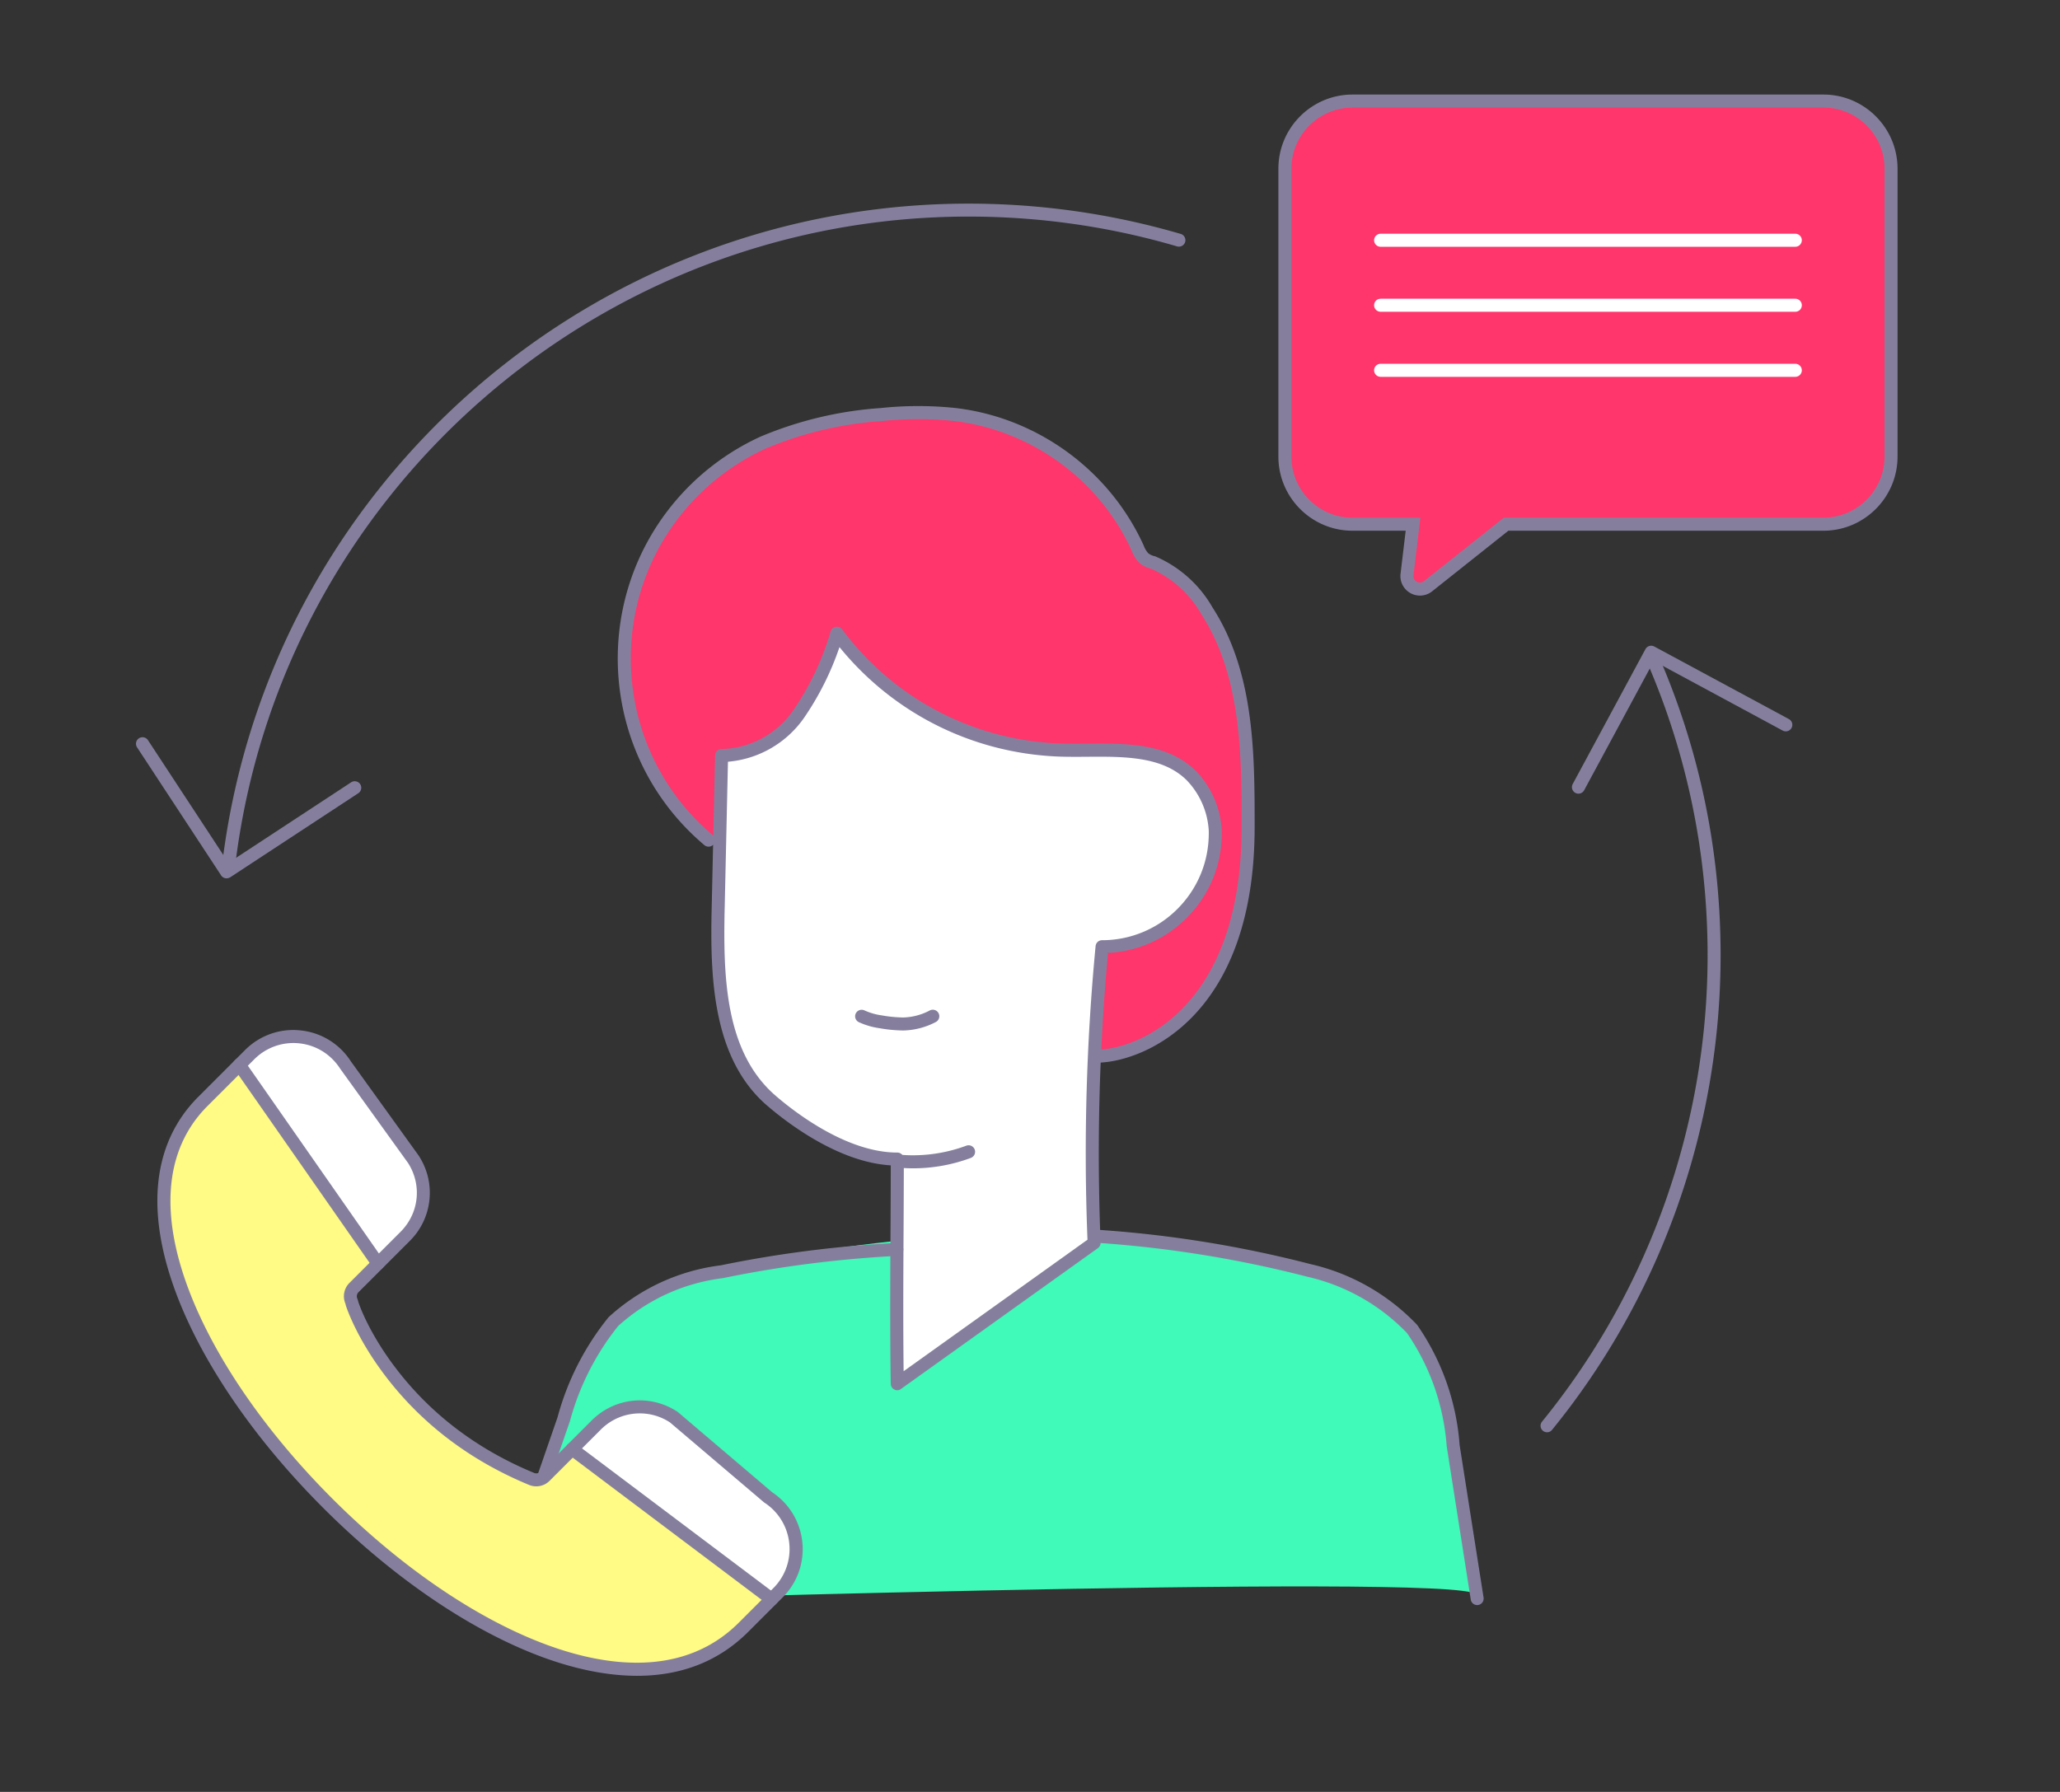 <svg id="Capa_1" xmlns="http://www.w3.org/2000/svg" viewBox="0 0 312.16 271.56"><rect x="0" y="0" width="312.16" height="271.56" fill="#333333" stroke="none"/><style>.st0{fill:url(#SVGID_1_);fill-opacity:.65}.st1{fill:url(#SVGID_2_)}.st2{fill:url(#SVGID_3_)}.st3{opacity:.5}.st4{fill:#fff}.st5{fill:none;stroke:#cfd3e3;stroke-width:2;stroke-linecap:round;stroke-linejoin:round}.st6{fill:#ff316a}.st7{fill:#857f9d}.st8{fill:#ff366c}.st9{fill:#3ffab8}.st10{fill:#d7dbeb}.st11{fill:#fffb84}.st12{fill:#fcf067}.st13{fill:#09013b}</style><path class="st8" d="M276.31 15.32h-71.36c-5.66 0-10.24 4.59-10.24 10.24V69.2c0 5.66 4.59 10.24 10.24 10.24h9.17l-.91 7.63c-.13 1.08.65 2.06 1.73 2.19.52.06 1.05-.09 1.46-.41l11.83-9.4h48.11c5.65-.01 10.22-4.59 10.22-10.24V25.56c-.01-5.65-4.59-10.24-10.25-10.24z"/><path class="st7" d="M215.16 90.26a2.957 2.957 0 0 1-2.93-3.3l.78-6.53h-8.06c-6.19 0-11.23-5.04-11.23-11.23V25.56c0-6.19 5.04-11.23 11.23-11.23h71.36c6.19 0 11.23 5.04 11.23 11.23V69.2c0 6.18-5.03 11.22-11.21 11.23h-47.76l-11.56 9.19c-.52.42-1.18.64-1.85.64zm-10.21-73.95c-5.1 0-9.26 4.15-9.26 9.26V69.2c0 5.1 4.15 9.26 9.26 9.26h10.28l-1.04 8.73a.98.98 0 0 0 1.59.88l12.1-9.62h48.45c5.09-.01 9.24-4.16 9.24-9.26V25.56c0-5.1-4.15-9.26-9.26-9.26h-71.36z"/><path class="st4" d="M272.05 37.4h-62.84c-.54 0-.99-.44-.99-.99 0-.54.44-.99.99-.99h62.84c.54 0 .99.44.99.99 0 .54-.44.99-.99.99zm0 9.85h-62.84c-.54 0-.99-.44-.99-.99s.44-.99.99-.99h62.84c.54 0 .99.44.99.99s-.44.99-.99.99zm0 9.86h-62.84c-.54 0-.99-.44-.99-.99s.44-.99.99-.99h62.84c.54 0 .99.44.99.99s-.44.99-.99.99z"/><path class="st8" d="M171.86 142.75c7.61-4.59 14.24-11.03 12.29-17.58-.47-1.41-2.52-6.66-3.65-7.64-2.43-1.31-3.39-3.71-6.08-3.13a77.85 77.85 0 0 1-25.49-2.11c-3.69-.74-7.23-2.1-10.45-4.04-3.64-2.55-6.66-6.26-10.45-8.81-.84-.58-2.08-1.06-2.88-.4-.36.38-.61.86-.69 1.38a22.888 22.888 0 0 1-12.2 13.91c-1.12.36-2.13.99-2.95 1.82-1.46 1.82-.58 4.44-.51 6.77.07 2.33.51 5.64-1.42 4.41-.68-.56-4.72-3.74-4.92-4.59-3.92-7.86-5.18-7.66-7.05-15.28-1.23-3.66.1-12.9.83-16.69 1.1-3.14 2.41-8.87 4.67-11.31 6.48-7.98 14.12-12.32 23.96-15.34 9.83-3.02 19.85-1.42 29.39 1.78 5 1.36 7.85 4.85 12.02 7.94 4.21 3.16 3.19 4.09 7.14 10.82 6.03 3.41 11.53 10.44 13.62 17.04a59.278 59.278 0 0 1 2.62 20.28c.26 8.17-1.29 16.29-4.55 23.78-2.29 4.73-11.8 17.12-18.46 13.47-9.86-4.95.36-16.47 5.21-16.48z"/><path class="st9" d="M223.69 241.64l-3.25-20.99c-1.42-7.57-2.23-16.7-8.49-21.18-2.25-1.47-6.08-4.59-8.66-5.36-26.71-8.9-55.73-8.65-83.47-3.82-7.18.86-18.73 4.33-24.8 8.26-9.43 7.1-19.27 44.44-19.27 44.44s145.58-4.73 147.94-1.35z"/><path class="st4" d="M165.79 188.36a329.89 329.89 0 0 1 1.2-44.9c9.49-.02 17.17-7.73 17.16-17.22v-.33a12.99 12.99 0 0 0-3.64-8.38c-4.92-4.84-12.86-3.64-19.77-3.86a44.197 44.197 0 0 1-33.91-17.7 42.59 42.59 0 0 1-5.83 12.27 14.57 14.57 0 0 1-11.65 6.26l-.51 22.87c-.25 10.38 0 22.14 7.72 29.13 4.12 3.64 11.98 9.14 19.41 9.14 0 11.33-.18 22.69 0 34.05l29.82-21.33z"/><path class="st7" d="M135.96 210.69c-.15 0-.3-.03-.44-.11a.975.975 0 0 1-.54-.86c-.12-7.59-.08-15.29-.04-22.74.02-3.46.04-6.91.04-10.37-8.44-.5-16.68-7.24-19.08-9.36-7.93-7.18-8.32-19.2-8.05-29.9l.51-22.87a.98.98 0 0 1 .96-.96c4.33-.09 8.4-2.28 10.86-5.84 2.53-3.67 4.44-7.7 5.69-11.99.1-.36.4-.63.77-.69.37-.07.74.08.97.38 7.89 10.56 19.97 16.86 33.15 17.3 1.29.04 2.66.03 3.99.02 5.99-.05 12.17-.09 16.45 4.12 2.37 2.45 3.76 5.65 3.93 9.03l.01.38c.01 4.86-1.87 9.42-5.3 12.86-3.21 3.23-7.43 5.1-11.94 5.32a331.605 331.605 0 0 0-1.12 43.9c.01.33-.14.65-.41.84l-29.83 21.34a.89.89 0 0 1-.58.2zm-25.65-95.25l-.49 21.96c-.26 10.73.09 21.76 7.4 28.38 2.35 2.08 10.67 8.89 18.75 8.89.54 0 .99.44.99.99 0 3.77-.02 7.55-.04 11.33-.04 6.82-.07 13.86.01 20.82l27.86-19.93c-.59-14.8-.18-29.77 1.23-44.5a.98.98 0 0 1 .98-.89 16.1 16.1 0 0 0 11.45-4.77c3.05-3.07 4.73-7.14 4.72-11.47v-.31c-.15-2.87-1.34-5.62-3.36-7.71-3.67-3.62-9.45-3.58-15.03-3.54-1.34.01-2.73.02-4.07-.02-13.14-.44-25.25-6.46-33.5-16.6-1.29 3.81-3.1 7.42-5.39 10.75a15.653 15.653 0 0 1-11.51 6.62z"/><path class="st7" d="M166.23 161.05c-.54 0-.98-.44-.99-.98 0-.54.44-.99.98-.99 6.1-.03 21.93-6.16 21.93-33.76 0-10.69 0-22.81-6.11-32.24-1.74-3.06-4.43-5.49-7.61-6.88-.59-.15-1.13-.4-1.62-.76-.04-.03-.07-.05-.1-.08-.55-.53-.97-1.19-1.23-1.91-4.84-10.68-15.14-18.23-26.86-19.64-3.64-.39-7.34-.39-10.99 0-6.11.41-12.03 1.82-17.64 4.19a35.196 35.196 0 0 0-12.18 9.26c-12.44 14.75-10.55 36.88 4.2 49.31.42.35.47.97.12 1.39-.35.42-.97.47-1.39.12-15.59-13.14-17.58-36.5-4.44-52.09 3.5-4.15 7.96-7.54 12.9-9.8a56.883 56.883 0 0 1 18.26-4.35c3.75-.4 7.6-.4 11.39 0 12.42 1.48 23.32 9.48 28.47 20.86.18.49.42.87.72 1.18.28.2.59.34.93.41.06.01.12.03.17.06 3.6 1.56 6.65 4.29 8.59 7.7 6.39 9.87 6.39 22.3 6.39 33.26 0 29.22-17.24 35.71-23.89 35.74zm57.61 82.2c-.48 0-.9-.35-.97-.83l-3.64-23.2c-.46-6.21-2.53-12.13-6.02-17.19a30.203 30.203 0 0 0-15.15-8.55c-10.5-2.71-21.28-4.44-32.08-5.15a.993.993 0 0 1-.92-1.05c.04-.54.51-.95 1.05-.92 10.92.71 21.82 2.46 32.41 5.2 6.17 1.4 11.77 4.57 16.16 9.16.04.04.07.08.1.12a36.59 36.59 0 0 1 6.4 18.15l3.63 23.12a.992.992 0 0 1-.82 1.13c-.05 0-.1.01-.15.01zm-148.07.73c-.11 0-.22-.02-.32-.05a.987.987 0 0 1-.61-1.25l9.65-27.9a41.016 41.016 0 0 1 7.7-15.12c.03-.04.07-.08.11-.11a30.74 30.74 0 0 1 16.93-7.79c8.7-1.79 17.68-2.94 26.62-3.39a.983.983 0 0 1 1.03.93.977.977 0 0 1-.93 1.03c-8.84.45-17.72 1.58-26.4 3.37-5.99.75-11.45 3.26-15.87 7.25a39.373 39.373 0 0 0-7.31 14.4l-9.67 27.96c-.14.41-.53.67-.93.67zm61.09-87.81c-1.21-.02-2.39-.13-3.55-.34-1.06-.14-2.13-.45-3.15-.91a.992.992 0 0 1-.49-1.31c.23-.5.81-.71 1.31-.49.84.38 1.72.64 2.63.76 1.1.2 2.17.3 3.24.32 1.39-.03 2.81-.4 4.07-1.08a.99.99 0 0 1 .94 1.74c-1.53.82-3.26 1.28-5 1.31zm1.49 20.89c-.87 0-1.74-.05-2.6-.14a.993.993 0 0 1-.88-1.08c.06-.54.53-.93 1.08-.88 3.53.37 7.15-.09 10.48-1.33a.989.989 0 0 1 1.27.58.989.989 0 0 1-.58 1.27 24.966 24.966 0 0 1-8.77 1.58z"/><path class="st7" d="M34.7 131.62c-.04 0-.08 0-.12-.01a.996.996 0 0 1-.86-1.1c7.11-56.81 55.72-99.65 113.06-99.65 10.93 0 21.74 1.55 32.14 4.59.52.15.82.7.67 1.22-.15.52-.7.82-1.22.67-10.21-3-20.84-4.52-31.58-4.52-56.35 0-104.11 42.1-111.1 97.92-.08.52-.5.88-.99.88zm199.73 85.44a.985.985 0 0 1-.76-1.61c16.18-19.87 25.09-44.96 25.09-70.64 0-15.5-3.11-30.52-9.24-44.62a.986.986 0 1 1 1.81-.79c6.24 14.35 9.4 29.62 9.4 45.4 0 26.13-9.07 51.66-25.53 71.88a.95.95 0 0 1-.77.38z"/><path class="st7" d="M239.19 120.28a.99.99 0 0 1-.87-1.46l11.02-20.44a.99.99 0 0 1 1.34-.4L271.12 109a.99.99 0 0 1-.94 1.74l-19.57-10.56-10.55 19.57c-.18.34-.52.53-.87.53zM34.33 133.11c-.07 0-.13-.01-.2-.02a.973.973 0 0 1-.62-.42l-12.74-19.41a.994.994 0 0 1 .28-1.37.994.994 0 0 1 1.37.28l12.2 18.59 18.59-12.2a.994.994 0 0 1 1.37.28c.3.46.17 1.07-.28 1.37l-19.41 12.74c-.18.1-.37.16-.56.16z"/><path class="st4" d="M86.7 219.61l30.22 22.74s4.44-5.45 3.71-8.79-4.14-6.12-7.55-8.9c-3.41-2.78-13.11-10.86-13.11-10.86s-2.24-1.35-6.64 0c-4.4 1.35-6.63 5.81-6.63 5.81zm-50.41-58.22s4.61-4.79 7.92-4.29c3.31.5 5.87 1.15 8.65 5.01s9.74 13.54 9.74 13.54 2.23 4.96 1.26 7.38-6.58 8.46-6.58 8.46l-20.99-30.1z"/><path class="st11" d="M36.29 161.39l21 30.1s-4.13 3.77-4.15 4.55c-.01.78 3.07 8.75 4.15 9.78s9.71 11.44 14.57 13.8c4.86 2.36 8.63 4.79 9.89 4.34 1.26-.45 4.95-3.86 4.95-3.86l30.22 22.27s-8.72 8.13-11.43 9-12.94 3.16-19.47 0c-6.53-3.16-23.87-10.38-34.04-21.27S29.1 203.93 27 193.92s-2.66-19.3 1.05-23.66 8.24-8.87 8.24-8.87z"/><path class="st7" d="M96.55 253.97c-5.04 0-10.01-1.25-14.2-2.78-10.89-3.98-22.74-12.03-33.39-22.68-10.4-10.4-18.31-21.95-22.27-32.51-4.71-12.57-3.55-22.86 3.35-29.77l5.54-5.54.02-.02 1.54-1.54a10.29 10.29 0 0 1 8.42-2.97c3.13.33 5.9 2.04 7.6 4.68l10.24 14.23a10.27 10.27 0 0 1-1.32 13.01l-7.75 7.75c-.25.25-.33.63-.19.97.07.16.12.34.16.51.22.68 1.7 4.82 5.66 10.02 5.32 6.99 12.38 12.34 20.97 15.89.33.14.71.06.97-.19l7.75-7.75c3.46-3.46 8.75-4.04 12.88-1.41.11.07.22.15.31.23l14.18 12.06c2.58 1.72 4.24 4.47 4.56 7.56.32 3.11-.77 6.16-2.98 8.37l-5.23 5.23c-4.96 4.95-10.94 6.65-16.82 6.65zm-59.58-91.88l-5.53 5.53c-6.32 6.32-7.32 15.89-2.9 27.68 3.86 10.31 11.61 21.6 21.81 31.81 10.45 10.45 22.05 18.34 32.67 22.22 8.53 3.12 20.47 5.05 28.94-3.42l5.23-5.23a8.34 8.34 0 0 0 2.41-6.78 8.362 8.362 0 0 0-3.73-6.15l-.1-.07-14.22-12.09a.36.36 0 0 0-.1-.07 8.33 8.33 0 0 0-10.42 1.15l-7.75 7.75a2.85 2.85 0 0 1-3.11.62c-8.92-3.69-16.25-9.25-21.78-16.52-4.28-5.62-5.82-10.16-5.98-10.66-.01-.04-.02-.08-.03-.13a.946.946 0 0 0-.05-.18c-.44-1.08-.2-2.3.62-3.12l7.75-7.75c2.8-2.8 3.27-7.08 1.14-10.42l-10.3-14.31c-1.41-2.18-3.65-3.56-6.18-3.83s-5.02.61-6.82 2.41l-1.55 1.55c-.01 0-.01.01-.02.01z"/><path class="st7" d="M57.28 192.47c-.31 0-.62-.15-.81-.42l-21-30.1a.988.988 0 0 1 .24-1.37.988.988 0 0 1 1.37.24l21 30.1c.31.45.2 1.06-.24 1.37-.17.13-.36.18-.56.18zm59.64 50.87c-.21 0-.41-.06-.59-.2L86.11 220.4a.979.979 0 0 1-.19-1.38c.33-.43.94-.52 1.38-.19l30.22 22.74c.44.33.52.95.19 1.38a.97.97 0 0 1-.79.39z"/></svg>